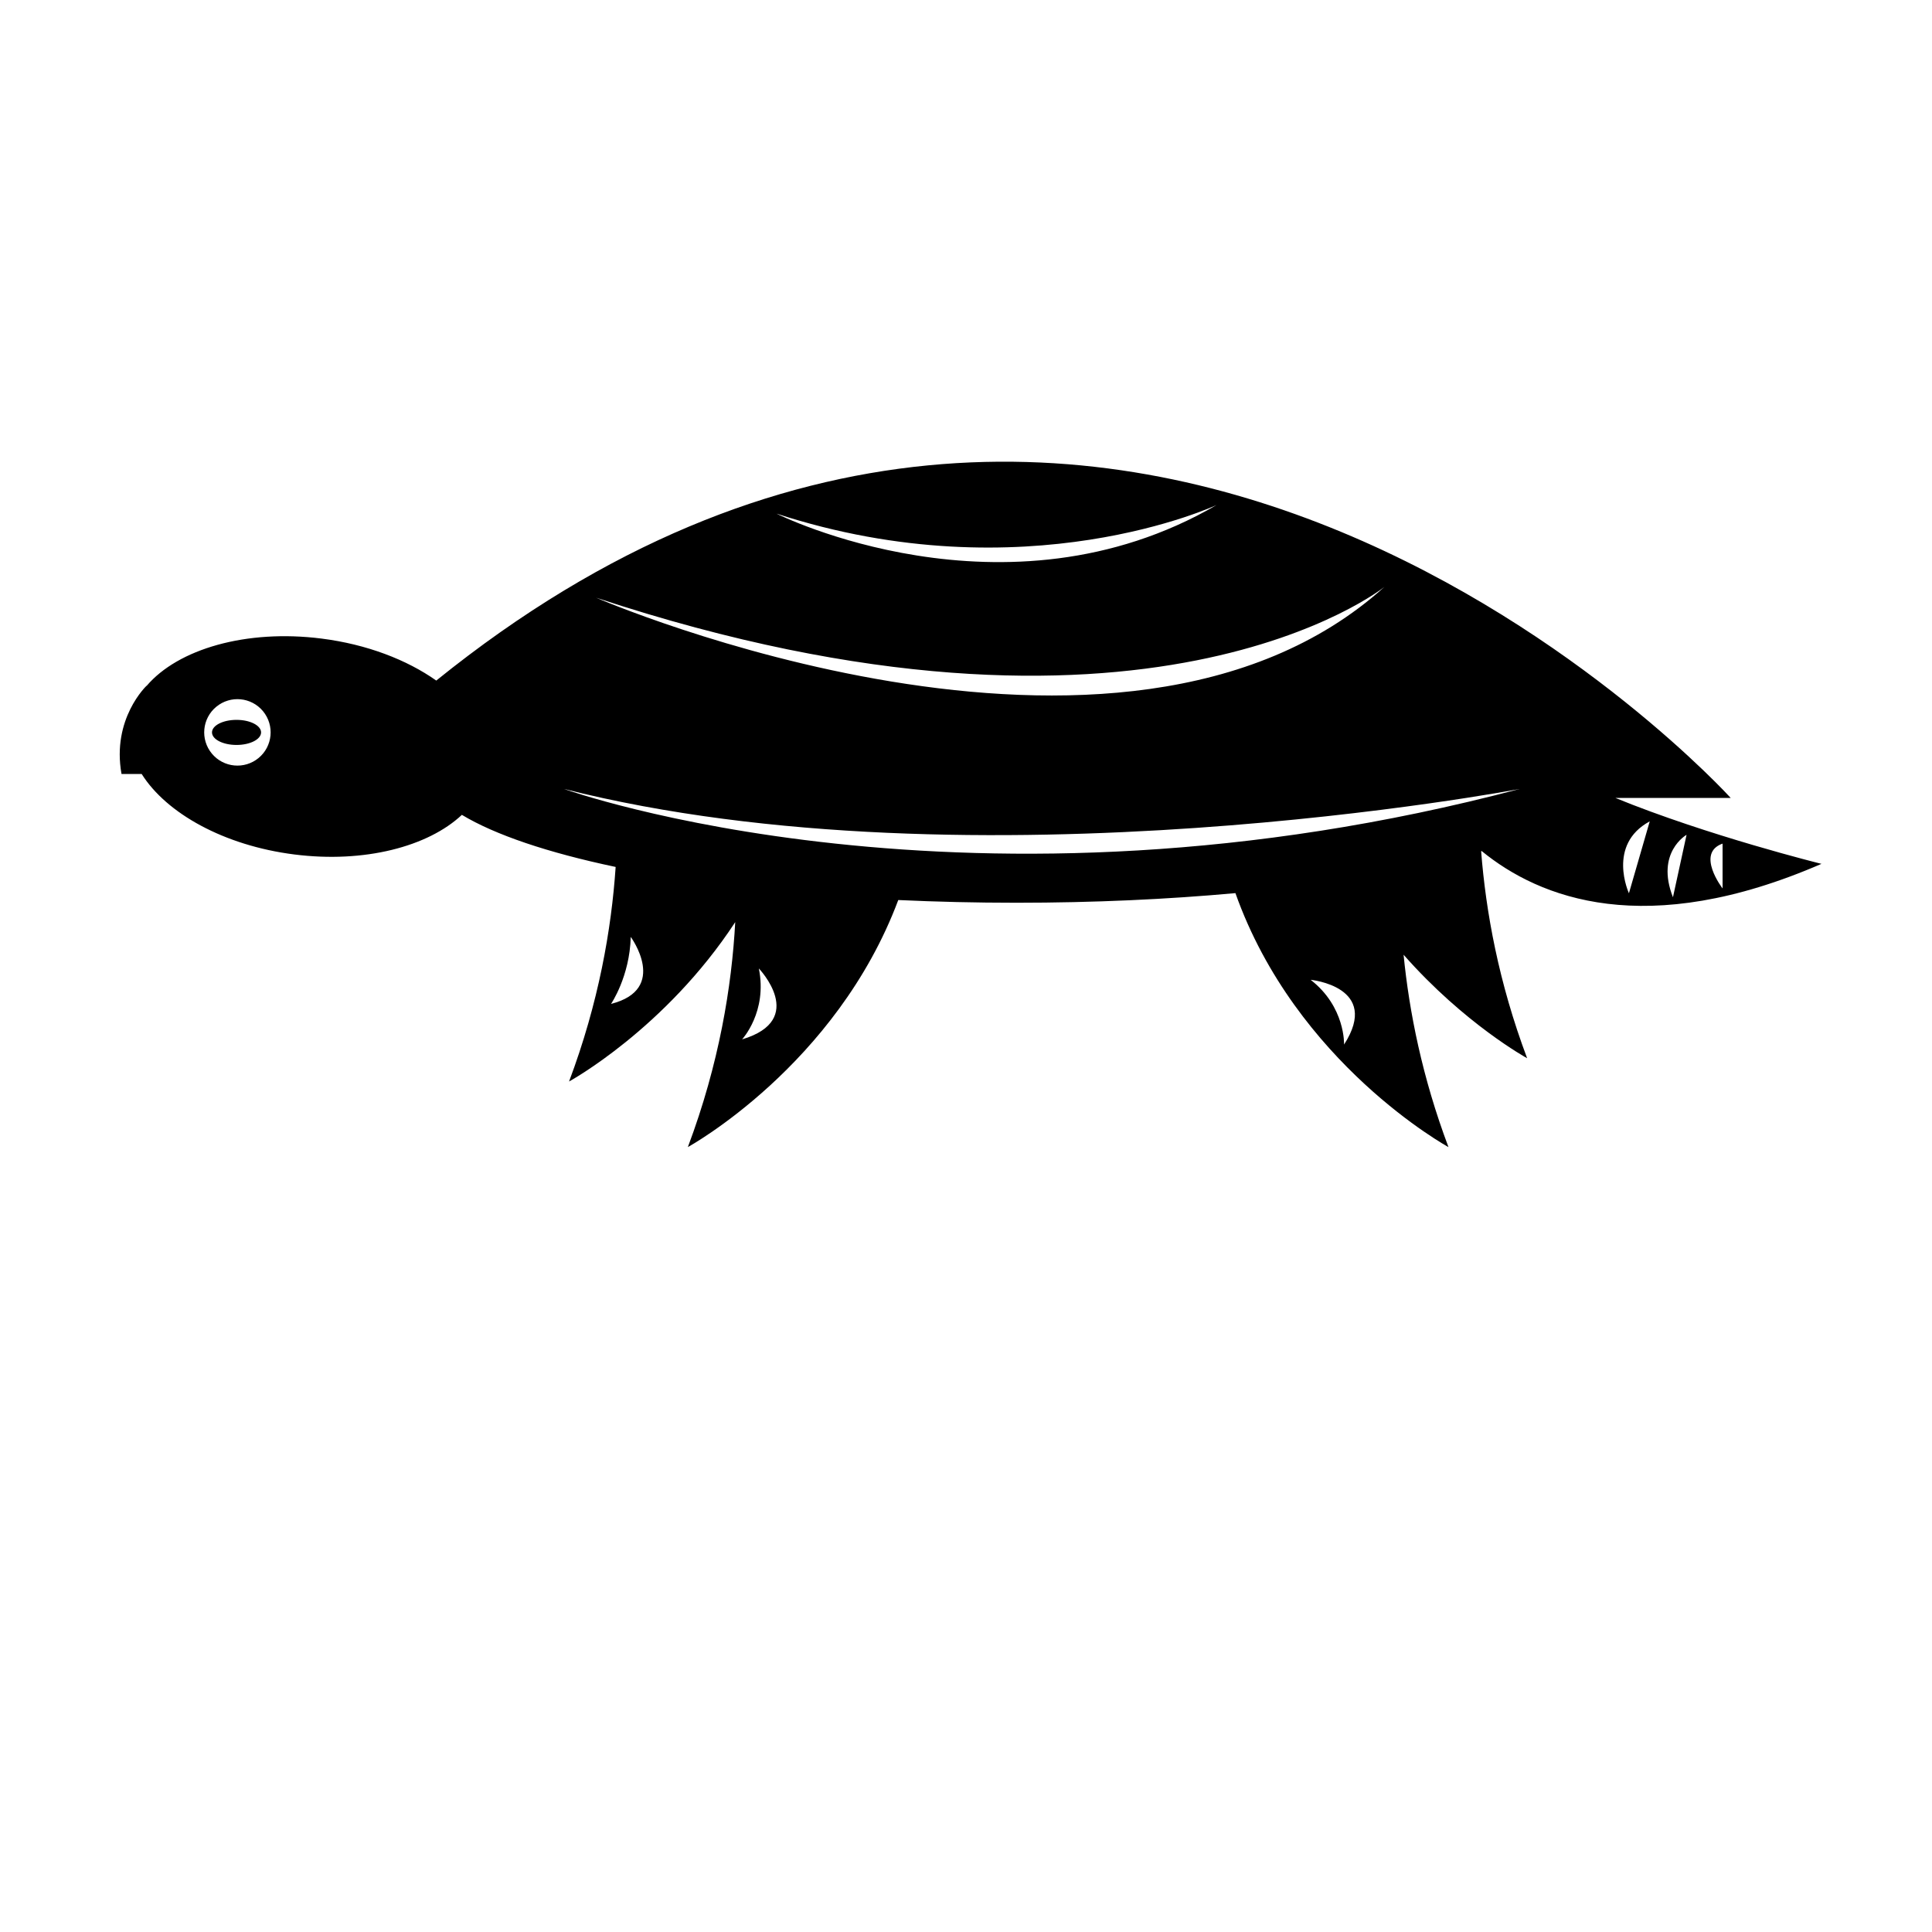 <?xml version="1.0" encoding="UTF-8"?>
<!-- Uploaded to: SVG Repo, www.svgrepo.com, Generator: SVG Repo Mixer Tools -->
<svg fill="#000000" width="800px" height="800px" version="1.1" viewBox="144 144 512 512" xmlns="http://www.w3.org/2000/svg">
 <path d="m626.71 372.93s-30.109-7.445-54.621-17.469h30.566s-161.31-177.79-343.04-31.105c-7.789-5.5-18.379-9.602-30.383-11.125-20.043-2.543-38.098 2.805-46.375 12.535l-0.004-0.047s-9.297 8.727-6.648 23.402h5.344c6.555 10.418 21.805 18.957 40.438 21.32 18.59 2.359 35.457-2.082 44.414-10.496 8.816 5.309 22.828 10.035 40.75 13.805-1.117 16.461-4.473 35.926-12.348 56.859 0 0 25.492-13.91 44.039-42.238-0.922 17.004-4.246 37.523-12.555 59.617 0 0 39.293-21.512 55.762-65.469 10.125 0.469 20.602 0.719 31.328 0.719 20.5 0 40.059-0.91 58.02-2.551 16.043 45.211 56.461 67.305 56.461 67.305-6.949-18.469-10.402-35.836-11.895-50.977 16.152 18.348 32.742 27.426 32.742 27.426-7.559-20.098-10.941-38.828-12.191-54.859 0.051-0.016 0.098-0.031 0.145-0.047 15.352 12.547 43.535 23.586 90.055 3.394zm-414.18-28.055c-3.75 3.098-9.297 2.574-12.395-1.176-3.098-3.75-2.574-9.297 1.176-12.395 3.75-3.098 9.297-2.574 12.395 1.176 3.09 3.75 2.566 9.305-1.176 12.395zm253.89-67.047c-56.164 32.668-116.64 2.293-116.64 2.293 65.895 21.492 116.64-2.293 116.64-2.293zm44.461 21.707c-69.918 63.043-208.9 2.867-208.9 2.867 145.57 48.137 208.9-2.867 208.9-2.867zm-204.95 110.51s4.949-7.203 5.223-17.754c0 0 10.18 13.84-5.223 17.754zm34.73 9.402s6.785-7.309 4.438-18.801c0 0.004 13.055 13.582-4.438 18.801zm159.53 1.375s0.402-9.969-8.855-17.164c-0.004 0 18.742 1.82 8.855 17.164zm-206.7-67.738c108.89 27.531 253.23 0 253.23 0-145.91 38.605-253.23 0-253.23 0zm-80.301-14.988c0 1.832-2.91 3.324-6.504 3.324s-6.504-1.484-6.504-3.324 2.91-3.324 6.504-3.324c3.59 0 6.504 1.492 6.504 3.324zm387.31 29.469v11.875c0 0.004-7.211-9.324 0-11.875zm-9.543-2.332-3.606 16.547c-4.668-11.883 3.606-16.547 3.606-16.547zm-9.758-3.566-5.516 19.055c0.004-0.008-5.938-12.859 5.516-19.055z"/>
</svg>